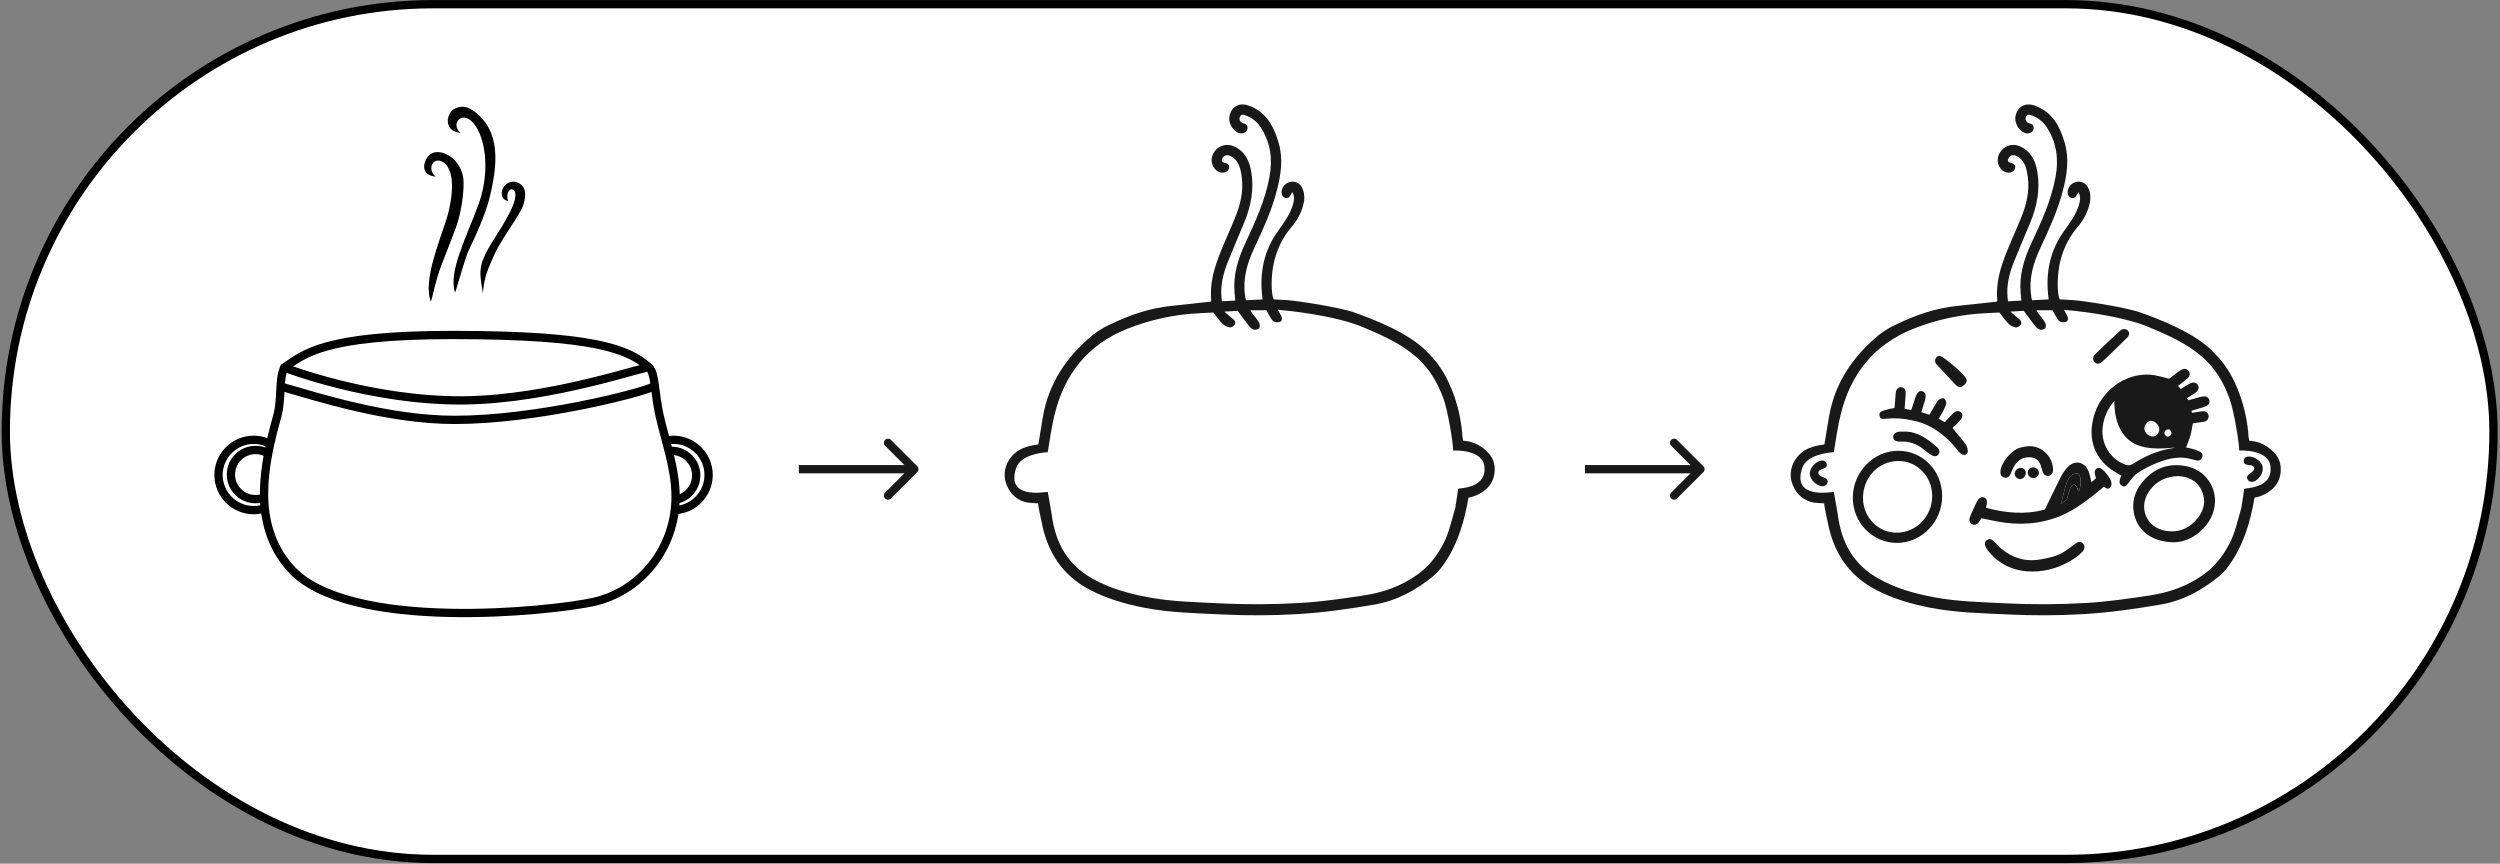 <svg xmlns="http://www.w3.org/2000/svg" width="906" height="313" viewBox="0 0 906 313" fill="none"><rect x="0" y="0" width="906" height="313" fill="#808080" stroke="none"/><rect x="2.099" y="1.524" width="901.545" height="309.751" rx="154.876" fill="white" stroke="black" stroke-width="3"></rect><path d="M427.275 112.703C409.362 114.409 398.218 123.14 388.875 133.175C384.169 140.649 376.88 156.294 378.149 162.176C374.573 162.176 365.689 163.998 365.689 170.365C365.689 176.732 373.881 181.694 378.149 180.771C378.725 184.808 385.553 201.677 388.875 207.214C393.027 214.134 432.563 224.614 481.07 219.568C520.921 215.422 531.137 189.905 528.599 178.486C532.406 178.371 539.694 174.669 539.694 170.24C539.694 165.811 530.157 160.621 526.35 160.045C527.388 144.819 520.777 124.15 497.902 116.797C478.795 110.655 455.935 109.973 427.275 112.703Z" fill="white"></path><path d="M710.529 112.703C692.616 114.409 681.472 123.14 672.129 133.175C667.423 140.649 660.134 156.294 661.403 162.176C657.827 162.176 648.943 163.998 648.943 170.365C648.943 176.732 657.135 181.694 661.403 180.771C661.979 184.808 668.807 201.677 672.129 207.214C676.281 214.134 715.817 224.614 764.324 219.568C804.174 215.422 814.391 189.905 811.853 178.486C815.66 178.371 822.948 174.669 822.948 170.24C822.948 165.811 813.411 160.621 809.604 160.045C810.642 144.819 804.031 124.15 781.156 116.797C762.049 110.655 739.189 109.973 710.529 112.703Z" fill="white"></path><path d="M539.744 164.536C537.245 161.674 534.138 159.959 530.254 159.707C530.143 159.219 530.057 158.725 529.996 158.228C529.665 153.118 528.627 148.078 526.912 143.254C524.9 137.627 522.121 132.413 517.82 128.184C510.973 120.471 496.298 115.243 491.073 113.335C485.364 111.272 469.96 109.028 466.901 108.802C465.121 108.673 463.341 108.588 461.561 108.48C461.411 108.099 461.288 107.707 461.193 107.308C461.034 106.375 460.925 105.433 460.869 104.487C460.574 96.068 462.711 88.463 468.283 81.974C470.164 79.768 471.529 77.168 472.278 74.365C472.882 72.146 472.882 69.95 471.792 67.865C471.378 67.08 470.705 66.464 469.888 66.122C469.071 65.781 468.161 65.736 467.314 65.994C465.685 66.445 464.414 68.039 464.425 69.636C464.425 70.623 464.793 71.425 465.803 71.714C466.813 72.002 467.384 71.396 467.786 70.545C467.966 70.225 468.164 69.915 468.379 69.617C469.149 71.17 469.116 72.523 468.427 74.583C467.285 78.07 465.11 80.961 463.032 83.882C458.186 90.7 456.557 98.302 457.334 106.51C457.393 107.149 457.486 107.785 457.57 108.51L451.582 108.802C451.498 108.585 451.425 108.364 451.364 108.14C451.302 107.815 451.269 107.482 451.221 107.157C450.307 101.041 451.958 95.451 454.508 89.983C457.681 83.161 460.861 76.339 462.741 69C464.215 63.288 465.077 57.538 463.378 51.752C461.617 45.74 458.871 40.482 452.437 38.238C449.12 37.088 446.327 38.574 445.556 42.009C445.044 44.279 446.581 47.23 448.737 48.102C449.041 48.231 449.363 48.313 449.691 48.346C450.826 48.443 451.873 47.748 452.076 46.757C452.33 45.499 451.626 44.956 450.524 44.645C449.422 44.335 448.965 43.407 449.301 42.482C449.691 41.395 450.432 41.458 451.361 41.798C453.694 42.611 455.679 44.2 456.988 46.302C460.515 51.848 461.23 57.827 460.05 64.182C458.473 72.66 454.913 80.406 451.305 88.123C448.63 93.835 446.839 99.684 447.403 106.077C447.48 106.964 447.572 107.848 447.672 108.92L442.818 109.187C442.756 108.613 442.715 108.244 442.678 107.874C442.243 103.467 443.235 99.285 444.842 95.248C446.78 90.371 448.866 85.546 450.882 80.698C453.343 74.783 454.541 68.645 453.461 62.234C452.787 58.23 451.132 54.817 447.171 53.038C446.438 52.703 445.643 52.526 444.838 52.52C444.032 52.513 443.234 52.677 442.496 53C441.758 53.324 441.096 53.799 440.554 54.397C440.011 54.994 439.6 55.699 439.347 56.466C438.433 59.154 440.051 62.163 442.601 62.555C443.92 62.755 445.181 62.06 445.402 60.951C445.663 59.609 444.724 59.254 443.695 58.984C442.667 58.714 442.59 58.052 443.073 57.242C443.651 56.248 444.749 55.974 445.914 56.54C448.225 57.649 449.153 59.768 449.666 62.086C450.823 67.358 450.034 72.49 448.155 77.43C446.415 81.978 444.326 86.392 442.501 90.914C440.183 96.653 438.308 102.505 438.956 108.85C438.944 109.009 438.897 109.162 438.82 109.301C434.003 109.826 429.271 110.381 424.532 110.854C416.576 111.649 409.161 114.233 402.034 117.72C399.93 118.688 397.944 119.896 396.115 121.321C386.608 129.141 380.022 138.81 377.929 151.196C377.38 154.453 376.845 157.711 376.285 161.072C372.265 161.604 368.952 162.532 366.435 165.619C364.124 168.455 363.372 172.108 364.784 175.691C366.195 179.274 369.033 181.636 372.611 182.161C373.58 182.302 375.143 182.346 376.182 182.409C376.462 184.831 377 186.628 377.398 188.791C379.443 199.927 384.879 208.535 395.154 213.848C401.315 217.031 407.831 218.902 414.582 220.229C424.042 222.078 433.642 222.233 443.202 222.692C452.165 223.125 461.145 223.08 470.104 222.559C479.553 222.008 488.873 220.677 498.185 219.083C506.215 217.711 513.026 213.933 519.257 208.915C520.528 207.856 521.66 206.64 522.626 205.296C528.069 197.934 530.612 189.456 532.167 180.35C534.693 179.904 537.034 178.725 538.9 176.959C540.956 174.952 541.793 172.434 541.66 169.62C541.621 167.755 540.945 165.96 539.744 164.536ZM536.272 174.397C534.249 176.379 531.072 176.756 528.43 177.137C528.43 177.137 527.693 182.465 527.376 184.139C526.064 188.432 525.227 192.869 523.131 196.914C520.765 201.484 517.783 205.34 513.479 208.376C507.583 212.546 501.074 214.757 494.095 215.807C486.492 216.95 478.897 218.07 471.187 218.514C461.378 219.09 451.545 219.132 441.731 218.64C433.111 218.192 424.462 218.041 415.935 216.421C408.981 215.116 402.27 213.241 396.034 209.766C386.939 204.726 382.506 196.784 381.183 186.765C380.995 185.36 379.709 178.261 379.709 178.261C378.157 178.375 364.463 180.867 368.255 169.605C369.825 164.95 377.048 164.022 379.709 163.874C380.468 159.19 381.139 154.487 382.185 150.235C385.778 135.612 394.147 124.937 408.35 119.221C416.696 115.878 425.539 113.951 434.516 113.52C435.411 113.475 438.982 113.268 439.734 113.268C440.873 114.696 441.86 116.149 443.076 117.373C443.789 118.05 444.688 118.498 445.656 118.659C446.201 118.752 447.093 118.204 447.443 117.683C447.937 116.944 447.535 116.171 446.813 115.598C445.907 114.877 444.576 113.69 443.699 112.932C443.699 112.932 447.148 112.71 448.553 112.644C449.923 114.492 451.202 116.311 452.581 118.045C453.06 118.648 453.727 119.284 454.423 119.469C455.005 119.624 456.034 119.347 456.358 118.896C456.682 118.445 456.579 117.417 456.266 116.873C455.584 115.69 454.644 114.655 453.822 113.564C453.609 113.28 453.454 112.954 453.137 112.437H458.96C459.442 113.309 459.903 114.245 460.456 115.117C460.806 115.668 461.193 116.356 461.746 116.57C462.452 116.863 463.243 116.873 463.957 116.6C464.76 116.193 464.694 115.258 464.289 114.459C463.968 113.838 463.625 113.231 463.109 112.278C465.689 112.466 483.378 114.104 494.065 118.615C500.805 121.458 507.479 124.375 513.133 129.267C517.923 133.408 520.971 138.577 523.083 144.378C524.701 148.789 526.55 160.059 526.635 163.301C527.402 163.19 537.79 162.902 537.978 169.494C538.093 171.406 537.639 173.058 536.272 174.397Z" fill="#191919"></path><path d="M746.839 182.605C748.217 178.641 748.678 171.557 752.569 171.557C754.629 171.557 754.18 176.848 753.27 178.153C753.115 178.101 752.669 175.439 751.475 175.669C750.281 175.898 750.016 177.791 749.673 178.712C749.43 179.377 749.006 181.067 749.006 181.067C749.006 181.067 747.598 182.124 746.839 182.605Z" fill="#191919"></path><path d="M824.616 164.536C822.117 161.674 819.01 159.959 815.126 159.707C815.015 159.219 814.929 158.725 814.868 158.228C814.537 153.118 813.499 148.078 811.784 143.254C809.772 137.627 806.993 132.413 802.692 128.184C795.845 120.471 781.171 115.243 775.945 113.335C770.236 111.272 754.832 109.028 751.773 108.802C749.993 108.673 748.213 108.588 746.434 108.48C746.283 108.099 746.16 107.707 746.065 107.308C745.906 106.375 745.797 105.433 745.741 104.487C745.446 96.068 747.583 88.463 753.155 81.974C755.036 79.768 756.401 77.168 757.15 74.365C757.755 72.146 757.755 69.95 756.664 67.865C756.25 67.08 755.577 66.464 754.76 66.122C753.943 65.781 753.033 65.736 752.186 65.994C750.557 66.445 749.286 68.039 749.297 69.636C749.297 70.623 749.665 71.425 750.675 71.714C751.685 72.002 752.256 71.396 752.658 70.545C752.838 70.225 753.036 69.915 753.251 69.617C754.021 71.17 753.988 72.523 753.299 74.583C752.157 78.07 749.982 80.961 747.904 83.882C743.058 90.7 741.429 98.302 742.207 106.51C742.266 107.149 742.358 107.785 742.442 108.51L736.454 108.802C736.37 108.585 736.297 108.364 736.236 108.14C736.174 107.815 736.141 107.482 736.093 107.157C735.179 101.041 736.83 95.451 739.38 89.983C742.553 83.161 745.733 76.339 747.613 69C749.087 63.288 749.949 57.538 748.25 51.752C746.489 45.74 743.743 40.482 737.309 38.238C733.992 37.088 731.199 38.574 730.429 42.009C729.916 44.279 731.453 47.23 733.609 48.102C733.913 48.231 734.235 48.313 734.563 48.346C735.698 48.443 736.745 47.748 736.948 46.757C737.202 45.499 736.498 44.956 735.396 44.645C734.294 44.335 733.837 43.407 734.173 42.482C734.563 41.395 735.304 41.458 736.233 41.798C738.566 42.611 740.551 44.2 741.86 46.302C745.387 51.848 746.102 57.827 744.923 64.182C743.345 72.66 739.785 80.406 736.178 88.123C733.502 93.835 731.711 99.684 732.275 106.077C732.352 106.964 732.444 107.848 732.544 108.92L727.69 109.187C727.628 108.613 727.587 108.244 727.55 107.874C727.116 103.467 728.107 99.285 729.714 95.248C731.652 90.371 733.738 85.546 735.754 80.698C738.215 74.783 739.413 68.645 738.333 62.234C737.659 58.23 736.004 54.817 732.043 53.038C731.31 52.703 730.515 52.526 729.71 52.52C728.904 52.513 728.106 52.677 727.368 53C726.63 53.324 725.968 53.799 725.426 54.397C724.883 54.994 724.472 55.699 724.219 56.466C723.305 59.154 724.923 62.163 727.473 62.555C728.792 62.755 730.053 62.06 730.274 60.951C730.535 59.609 729.596 59.254 728.568 58.984C727.539 58.714 727.462 58.052 727.945 57.242C728.523 56.248 729.621 55.974 730.786 56.54C733.097 57.649 734.025 59.768 734.538 62.086C735.695 67.358 734.906 72.49 733.027 77.43C731.287 81.978 729.198 86.392 727.373 90.914C725.055 96.653 723.18 102.505 723.828 108.85C723.816 109.009 723.769 109.162 723.692 109.301C718.875 109.826 714.144 110.381 709.404 110.854C701.448 111.649 694.033 114.233 686.906 117.72C684.802 118.688 682.816 119.896 680.987 121.321C671.48 129.141 664.894 138.81 662.801 151.196C662.252 154.453 661.717 157.711 661.157 161.072C657.137 161.604 653.824 162.532 651.307 165.619C648.996 168.455 648.244 172.108 649.656 175.691C651.067 179.274 653.905 181.636 657.483 182.161C658.452 182.302 660.015 182.346 661.054 182.409C661.334 184.831 661.872 186.628 662.27 188.791C664.315 199.927 669.751 208.535 680.026 213.848C686.187 217.031 692.703 218.902 699.454 220.229C708.914 222.078 718.514 222.233 728.074 222.692C737.037 223.125 746.017 223.08 754.976 222.559C764.425 222.008 773.745 220.677 783.057 219.083C791.087 217.711 797.898 213.933 804.13 208.915C805.4 207.856 806.532 206.64 807.498 205.296C812.941 197.934 815.484 189.456 817.039 180.35C819.565 179.904 821.906 178.725 823.772 176.959C825.828 174.952 826.665 172.434 826.532 169.62C826.493 167.755 825.817 165.96 824.616 164.536ZM821.144 174.397C819.121 176.379 815.944 176.756 813.302 177.137C813.302 177.137 812.565 182.465 812.248 184.139C810.936 188.432 810.1 192.869 808.003 196.914C805.637 201.484 802.655 205.34 798.351 208.376C792.455 212.546 785.947 214.757 778.967 215.807C771.364 216.95 763.769 218.07 756.059 218.514C746.25 219.09 736.417 219.132 726.603 218.64C717.984 218.192 709.334 218.041 700.807 216.421C693.853 215.116 687.142 213.241 680.906 209.766C671.811 204.726 667.378 196.784 666.055 186.765C665.867 185.36 664.581 178.261 664.581 178.261C663.029 178.375 649.335 180.867 653.127 169.605C654.697 164.95 661.92 164.022 664.581 163.874C665.34 159.19 666.011 154.487 667.057 150.235C670.65 135.612 679.02 124.937 693.222 119.221C701.569 115.878 710.411 113.951 719.388 113.52C720.283 113.475 723.854 113.268 724.606 113.268C725.745 114.696 726.732 116.149 727.948 117.373C728.661 118.05 729.56 118.498 730.528 118.659C731.073 118.752 731.965 118.204 732.315 117.683C732.809 116.944 732.408 116.171 731.685 115.598C730.779 114.877 729.448 113.69 728.571 112.932C728.571 112.932 732.021 112.71 733.425 112.644C734.796 114.492 736.074 116.311 737.453 118.045C737.932 118.648 738.599 119.284 739.295 119.469C739.877 119.624 740.906 119.347 741.23 118.896C741.554 118.445 741.451 117.417 741.138 116.873C740.456 115.69 739.516 114.655 738.695 113.564C738.481 113.28 738.326 112.954 738.009 112.437H743.832C744.315 113.309 744.775 114.245 745.328 115.117C745.678 115.668 746.065 116.356 746.618 116.57C747.324 116.863 748.115 116.873 748.829 116.6C749.632 116.193 749.566 115.258 749.161 114.459C748.84 113.838 748.497 113.231 747.981 112.278C750.561 112.466 768.25 114.104 778.937 118.615C785.678 121.458 792.352 124.375 798.005 129.267C802.795 133.408 805.843 138.577 807.955 144.378C809.573 148.789 811.423 160.059 811.507 163.301C812.274 163.19 822.663 162.902 822.85 169.494C822.965 171.406 822.511 173.058 821.144 174.397Z" fill="#191919"></path><path d="M774.68 171.402C776.734 170.054 778.911 168.904 781.181 167.967C784.866 166.444 788.691 165.353 792.76 166.063C793.825 166.248 794.857 166.618 795.914 166.847C796.839 167.047 797.624 166.791 798.026 165.86C798.123 165.666 798.18 165.455 798.194 165.239C798.208 165.023 798.178 164.806 798.106 164.602C798.034 164.398 797.922 164.211 797.775 164.051C797.629 163.892 797.453 163.764 797.256 163.675C796.46 163.268 795.622 162.952 794.757 162.732C793.932 162.491 793.073 162.362 792.226 162.173C792.812 160.58 793.431 159.19 793.829 157.737C794.227 156.283 794.352 155.148 794.68 153.451C795.918 153.281 797.381 153.037 798.675 152.83C799.157 152.783 799.604 152.554 799.926 152.19C800.248 151.826 800.421 151.353 800.41 150.867C800.414 150.392 800.231 149.934 799.901 149.593C799.572 149.251 799.122 149.053 798.649 149.04C797.834 148.966 794.868 149.558 794.315 149.628C794.293 149.477 794.271 148.985 794.245 148.833L796.6 148.12C797.56 147.883 798.506 147.588 799.43 147.236C800.359 146.822 800.952 146.023 800.624 144.936C800.296 143.849 799.426 143.531 798.376 143.646C797.955 143.703 797.54 143.794 797.134 143.92C795.778 144.289 794.429 144.681 793.081 145.066L792.509 144.326C792.743 144.148 792.989 143.987 793.246 143.846C793.958 143.306 794.779 142.914 795.52 142.407C796.74 141.572 797.094 140.47 796.504 139.523C795.914 138.577 794.816 138.337 793.497 139.05C792.428 139.631 791.4 140.292 790.28 140.962L789.311 139.852C790.523 138.899 791.665 138.063 792.734 137.139C793.523 136.455 793.81 135.549 793.239 134.587C793.027 134.211 792.686 133.925 792.279 133.782C791.873 133.638 791.428 133.647 791.028 133.807C790.497 134.008 789.999 134.29 789.554 134.643C788.293 135.563 787.063 136.521 786.086 137.264C783.635 136.713 781.457 135.926 779.239 135.785C769.963 135.153 761.126 141.794 758.708 151.229C756.936 158.151 758.34 164.329 763.838 169.18C765.264 170.441 767.052 171.287 768.751 172.374L768.541 172.881C767.877 174.475 768.017 175.469 768.972 176.046C769.926 176.623 770.472 176.212 771.632 174.685C772.517 173.487 773.464 172.204 774.68 171.402ZM784.383 156.742C784.443 156.418 784.614 156.126 784.865 155.915C785.117 155.704 785.434 155.587 785.762 155.585C786.499 155.585 786.952 156.361 786.952 156.964C786.915 157.25 786.796 157.519 786.608 157.737C786.421 157.956 786.174 158.115 785.898 158.195C785.003 158.421 784.284 157.419 784.383 156.742ZM779.482 152.501C781 152.475 782.515 154.05 782.511 155.648C782.511 156.916 781.439 158.147 780.3 158.188C778.774 158.243 777.12 156.783 777.116 155.378C777.112 153.973 778.295 152.52 779.482 152.501ZM770.291 168.4C764.885 166.551 761.362 160.902 761.981 155.089C762.324 151.447 763.824 148.011 766.259 145.288C766.259 145.923 765.74 155.932 772.712 160.347C778.317 163.889 787.744 162.029 788.098 162.221C787.476 162.397 786.844 162.53 786.204 162.621C781.376 163.479 777.042 165.534 772.937 168.119C772.555 168.385 772.113 168.551 771.651 168.603C771.189 168.654 770.722 168.59 770.291 168.415V168.4Z" fill="#191919"></path><path d="M760.206 169.598C758.323 170.422 759.443 172.556 759.598 173.295L757.947 174.741C757.545 173.21 757.354 171.875 756.841 170.674C755.412 167.269 751.819 166.607 749.294 169.313C748.412 170.235 747.661 171.275 747.065 172.404C745.034 176.401 743.11 180.45 741.065 184.65C734.041 186.606 726.888 185.94 719.691 184.018C719.805 183.585 719.868 183.363 719.919 183.134C720.288 181.522 719.989 180.609 718.957 180.257C718.014 179.939 717.03 180.557 716.348 181.936C715.827 182.998 715.326 184.069 714.845 185.149C714.423 185.993 714.069 186.87 713.787 187.77C713.643 188.206 713.671 188.681 713.864 189.097C714.057 189.514 714.401 189.84 714.826 190.011C715.755 190.447 716.496 190.011 717.074 189.32C717.427 188.84 717.747 188.337 718.032 187.815C719.938 188.203 721.777 188.587 723.619 188.946C731.498 190.473 739.237 190.033 746.703 186.99C752.279 184.716 757.866 180.213 762.443 176.394C762.443 176.394 763.409 177.181 764.042 177.081C765.406 176.863 765.454 174.941 764.779 173.731C764.046 172.378 761.632 169.017 760.206 169.598ZM753.271 178.154C753.116 178.102 752.633 175.447 751.476 175.669C750.319 175.891 750.002 177.791 749.674 178.712C749.43 179.377 749.007 181.067 749.007 181.067C749.007 181.067 747.599 182.124 746.84 182.605C748.218 178.642 748.682 171.557 752.57 171.557C754.63 171.557 754.181 176.848 753.271 178.154Z" fill="#191919"></path><path d="M687.864 163.356C678.983 163.356 671.505 171.054 671.457 180.283C671.406 189.378 678.57 196.747 687.477 196.755C696.384 196.762 703.843 189.075 703.843 179.828C703.843 170.581 696.804 163.368 687.864 163.356ZM687.381 193.05C680.67 193.094 675.19 187.482 675.154 180.538C675.117 173.025 680.744 167.109 687.975 167.061C694.671 167.013 700.158 172.607 700.228 179.569C700.302 186.99 694.56 193.013 687.381 193.05Z" fill="#191919"></path><path d="M792.171 168.921C785.538 167.631 780.069 169.934 775.956 175.269C773.576 178.357 772.592 181.925 773.303 185.837C774.482 192.296 779.811 196.492 787.992 196.529C792.094 196.404 796.523 194.311 799.785 189.989C805.928 181.854 801.985 170.833 792.171 168.921ZM796.494 187.715C793.623 191.372 789.798 193.076 785.169 192.429C777.681 191.383 774.574 183.555 779.214 177.517C781.694 174.293 785.014 172.63 789.492 172.537C792.945 172.718 796.148 174.097 797.865 177.736C799.538 181.285 798.853 184.701 796.494 187.715Z" fill="#191919"></path><path d="M707.606 155.078C707.975 154.671 708.675 154.135 709.062 153.725C709.449 153.314 709.92 152.845 710.326 152.383C711.288 151.273 711.431 150.164 710.694 149.465C709.92 148.7 708.796 148.852 707.683 149.902C707.237 150.327 706.832 150.793 706.412 151.24L704.802 152.985L702.572 151.758C703.099 150.87 703.574 150.161 703.958 149.406C704.47 148.397 705.063 147.391 705.314 146.312C705.351 145.959 705.304 145.602 705.176 145.271C705.048 144.941 704.842 144.646 704.577 144.411C704.208 144.152 703.224 144.467 702.712 144.818C702.2 145.169 701.802 145.883 701.433 146.482C700.674 147.724 699.959 148.996 699.222 150.297L696.403 149.421C696.362 149.247 696.333 149.196 696.344 149.159C696.712 147.942 697.125 146.733 697.494 145.513C698.161 143.332 697.918 142.208 696.716 141.816C695.515 141.424 694.704 142.185 694.022 144.404C693.591 145.79 693.112 147.166 692.622 148.645L690.238 148.105C690.267 147.639 690.289 147.269 690.315 146.903C690.422 145.424 690.565 143.975 690.624 142.507C690.672 141.268 690.027 140.448 689.04 140.337C688.052 140.226 687.278 140.891 687.035 142.123C686.97 142.591 686.933 143.062 686.924 143.535C686.814 144.94 686.7 146.349 686.578 147.85C685.14 148.066 683.723 148.408 682.344 148.87C681.301 149.27 680.87 149.746 681.238 150.941C681.551 152.05 682.69 151.876 683.424 151.739C686.665 151.401 689.939 151.618 693.108 152.379C703.261 154.198 709.522 163.36 709.876 163.734C710.224 164.116 710.637 164.433 711.096 164.669C712.201 165.183 713.182 164.625 713.134 163.401C713.089 162.56 712.821 161.746 712.36 161.042C710.985 159.034 709.18 157.211 707.606 155.078Z" fill="#191919"></path><path d="M751.869 197.173C750.764 198.049 749.621 198.881 748.46 199.679C745.737 201.561 742.534 202.179 739.406 202.733C734.058 203.684 729.223 202.249 725.085 198.666C724.156 197.864 723.371 196.899 722.472 196.078C721.768 195.424 720.921 195.072 720.047 195.738C719.174 196.404 719.148 197.365 719.634 198.289C719.974 198.912 720.376 199.498 720.836 200.038C724.967 204.967 730.554 207.126 736.446 207.126C742.262 207.126 747.557 205.277 752.238 202.046C753.133 201.431 753.954 200.713 754.685 199.909C755.65 198.836 755.628 197.62 754.792 196.866C753.955 196.111 753 196.274 751.869 197.173Z" fill="#191919"></path><path d="M726.298 173.047C727.378 173.358 728.14 172.796 728.594 171.853C728.962 171.132 729.165 170.345 729.533 169.635C730.772 167.246 732.559 165.671 735.43 165.704C737.457 165.727 738.846 166.647 739.539 168.566C739.826 169.365 739.974 170.215 740.276 171.018C740.644 172.012 741.341 172.589 742.439 172.452C743.412 172.326 744.057 171.391 744.039 170.234C743.994 168.346 743.346 166.522 742.189 165.032C741.033 163.542 739.429 162.465 737.615 161.959C735.699 161.423 733.864 161.763 732.032 162.251C728.929 163.076 725.178 167.668 724.953 170.829C724.857 171.912 725.237 172.744 726.298 173.047Z" fill="#191919"></path><path d="M696.94 162.706C697.88 163.486 698.865 164.212 699.888 164.88C700.721 165.408 701.731 165.653 702.449 164.739C703.168 163.826 702.818 162.783 702.018 162.092C698.554 159.112 694.987 156.302 690.056 156.413C689.584 156.413 689.113 156.383 688.645 156.413C686.931 156.546 686.024 157.282 686.087 158.45C686.15 159.537 686.979 160.077 688.796 160.021C691.748 159.874 694.65 160.831 696.94 162.706Z" fill="#191919"></path><path d="M761.289 131.5C762.045 131.056 767.963 125.252 770.827 122.427C773.038 120.208 769.968 118.145 768.218 119.927C765.269 122.66 762.111 125.569 759.255 128.398C757.553 130.017 759.259 132.702 761.289 131.5Z" fill="#191919"></path><path d="M708.564 139.287C709.253 140.026 710.193 140.64 711.063 140.071C711.8 139.594 712.924 138.725 712.729 137.73C712.327 135.667 704.621 129.718 703.77 129.263C702.992 128.857 702.185 128.835 701.636 129.663C701.368 130.035 701.245 130.492 701.289 130.949C701.333 131.405 701.542 131.83 701.876 132.144C704.076 134.54 706.316 136.913 708.564 139.287Z" fill="#191919"></path><path d="M815.03 165.446C814.061 165.446 813.265 165.86 813.162 166.84C812.856 169.638 816.91 167.501 816.91 169.846C816.91 171.483 813.125 171.831 814.725 174.053C815.115 174.593 816.132 174.745 816.755 174.537C818.598 173.916 820.4 171.31 819.983 169.125C819.619 167.265 817.149 165.416 815.03 165.446Z" fill="#191919"></path><path d="M730.119 171.709C730.152 172.21 730.366 172.681 730.721 173.033C731.076 173.386 731.547 173.597 732.047 173.624C733.13 173.643 734.166 172.552 734.162 171.406C734.165 171.158 734.118 170.912 734.023 170.683C733.929 170.455 733.789 170.247 733.612 170.074C733.435 169.901 733.225 169.766 732.995 169.678C732.764 169.589 732.518 169.548 732.271 169.557C731.706 169.572 731.169 169.803 730.768 170.204C730.368 170.604 730.136 171.142 730.119 171.709Z" fill="#191919"></path><path d="M736.91 169.387C736.653 169.367 736.394 169.4 736.149 169.483C735.905 169.566 735.679 169.698 735.487 169.871C735.294 170.043 735.138 170.253 735.028 170.488C734.918 170.722 734.856 170.977 734.847 171.236C734.849 171.762 735.058 172.266 735.43 172.637C735.802 173.009 736.305 173.217 736.829 173.217C737.088 173.237 737.348 173.205 737.594 173.122C737.841 173.04 738.068 172.908 738.262 172.736C738.457 172.563 738.615 172.354 738.727 172.119C738.839 171.884 738.903 171.629 738.915 171.369C738.891 170.846 738.672 170.351 738.3 169.984C737.928 169.616 737.432 169.403 736.91 169.387Z" fill="#191919"></path><path d="M659.016 171.698C658.445 169.427 662.867 170.496 661.894 167.856C661.552 166.928 660.682 166.747 659.738 166.969C657.682 167.472 655.744 169.879 655.862 171.775C655.998 173.994 658.379 176.072 660.328 176.212C660.984 176.26 661.931 175.842 662.171 175.236C663.177 172.677 659.414 173.288 659.016 171.698Z" fill="#191919"></path><path fill-rule="evenodd" clip-rule="evenodd" d="M91.936 184.869C98.972 184.869 104.675 179.166 104.675 172.13C104.675 165.095 98.972 159.391 91.936 159.391C84.901 159.391 79.197 165.095 79.197 172.13C79.197 179.166 84.901 184.869 91.936 184.869ZM92.596 180.884C97.514 180.884 101.501 176.897 101.501 171.978C101.501 167.06 97.514 163.073 92.596 163.073C87.677 163.073 83.69 167.06 83.69 171.978C83.69 176.897 87.677 180.884 92.596 180.884Z" fill="white"></path><path d="M103.175 172.13C103.175 178.337 98.143 183.369 91.936 183.369V186.369C99.8 186.369 106.175 179.994 106.175 172.13H103.175ZM91.936 160.891C98.143 160.891 103.175 165.923 103.175 172.13H106.175C106.175 164.266 99.8 157.891 91.936 157.891V160.891ZM80.697 172.13C80.697 165.923 85.729 160.891 91.936 160.891V157.891C84.072 157.891 77.697 164.266 77.697 172.13H80.697ZM91.936 183.369C85.729 183.369 80.697 178.337 80.697 172.13H77.697C77.697 179.994 84.072 186.369 91.936 186.369V183.369ZM100.001 171.978C100.001 176.068 96.685 179.384 92.596 179.384V182.384C98.342 182.384 103.001 177.725 103.001 171.978H100.001ZM92.596 164.573C96.685 164.573 100.001 167.888 100.001 171.978H103.001C103.001 166.232 98.342 161.573 92.596 161.573V164.573ZM85.19 171.978C85.19 167.888 88.506 164.573 92.596 164.573V161.573C86.849 161.573 82.19 166.232 82.19 171.978H85.19ZM92.596 179.384C88.506 179.384 85.19 176.068 85.19 171.978H82.19C82.19 177.725 86.849 182.384 92.596 182.384V179.384Z" fill="black"></path><path fill-rule="evenodd" clip-rule="evenodd" d="M244.062 159.391C237.026 159.391 231.323 165.095 231.323 172.13C231.323 179.166 237.026 184.869 244.062 184.869C251.097 184.869 256.801 179.166 256.801 172.13C256.801 165.095 251.097 159.391 244.062 159.391ZM243.403 163.377C238.484 163.377 234.497 167.364 234.497 172.282C234.497 177.201 238.484 181.188 243.403 181.188C248.321 181.188 252.308 177.201 252.308 172.282C252.308 167.364 248.321 163.377 243.403 163.377Z" fill="white"></path><path d="M232.823 172.13C232.823 165.923 237.855 160.891 244.062 160.891L244.062 157.891C236.198 157.891 229.823 164.266 229.823 172.13L232.823 172.13ZM244.062 183.369C237.855 183.369 232.823 178.337 232.823 172.13L229.823 172.13C229.823 179.994 236.198 186.369 244.062 186.369L244.062 183.369ZM255.301 172.13C255.301 178.337 250.269 183.369 244.062 183.369L244.062 186.369C251.926 186.369 258.301 179.994 258.301 172.13L255.301 172.13ZM244.062 160.891C250.269 160.891 255.301 165.923 255.301 172.13L258.301 172.13C258.301 164.266 251.926 157.891 244.062 157.891L244.062 160.891ZM235.997 172.282C235.997 168.192 239.313 164.877 243.403 164.877L243.403 161.877C237.656 161.877 232.997 166.536 232.997 172.282L235.997 172.282ZM243.403 179.688C239.313 179.688 235.997 176.372 235.997 172.282L232.997 172.282C232.997 178.029 237.656 182.688 243.403 182.688L243.403 179.688ZM250.808 172.282C250.808 176.372 247.492 179.688 243.403 179.688L243.403 182.688C249.149 182.688 253.808 178.029 253.808 172.282L250.808 172.282ZM243.403 164.877C247.492 164.877 250.808 168.192 250.808 172.282L253.808 172.282C253.808 166.536 249.149 161.877 243.403 161.877L243.403 164.877Z" fill="black"></path><path d="M163.825 121.4C117.008 121.4 109.922 128.472 103.03 133.21C102.168 140.245 110.829 147.011 110.829 149.078C110.829 151.663 213.505 151.866 224.273 151.866C232.888 151.866 239.942 142.039 235.204 133.138C227.777 126.567 215.85 121.4 163.825 121.4Z" fill="white" stroke="black" stroke-width="3" stroke-linecap="round" stroke-linejoin="round"></path><path d="M215.137 218.129C199.843 221.528 125.644 229.424 105.001 205.684C90.993 189.575 95.684 168.059 100.501 150.701C102.21 144.546 100.963 137.254 103.033 133.218C103.033 133.218 134.35 145.391 167.911 145.1C200.451 144.817 235.267 132.05 235.267 133.218C237.462 135.138 237.249 142.591 238.993 150.455C241.018 159.588 244.836 169.752 244.836 179.948C244.836 198.923 231.938 214.396 215.137 218.129Z" fill="white" stroke="black" stroke-width="3" stroke-linecap="round" stroke-linejoin="round"></path><path d="M161.937 78.995C158.937 88.45 153.378 101.586 156.086 109.29C156.694 108.139 157.374 104.13 158.52 100.347C159.934 95.676 161.937 91.328 165.185 82.558C167.323 76.784 168.074 69.614 167.992 66.222C168.071 61.75 165.443 58.265 163.5 56.897C161.234 55.302 158.562 54.577 156.484 55.563C153.972 56.757 151.166 63.325 157.91 64.038C154.322 61.035 157.386 56.243 160.913 58.999C166.321 63.226 162.628 76.816 161.937 78.995Z" fill="black"></path><path d="M178.086 88.134C173.019 96.663 173.792 98.651 174.996 106.243C175.545 99.79 177.123 96.958 178.963 92.691C181.49 86.829 188.561 77.756 189.681 74.202C190.801 70.649 190.504 68.036 188.561 66.668C186.296 65.073 184.143 65.995 182.937 67.241C181.73 68.488 180.765 72.108 184.143 72.872C183.138 69.976 184.813 67.989 185.974 68.77C189.681 71.263 179.863 85.143 178.086 88.134Z" fill="black"></path><path d="M173.567 73.625C169.193 85.809 162.399 98.305 164.898 106.037C165.506 104.886 168.412 93.469 170.209 89.948C172.161 86.121 175.951 77.461 177.265 72.267C180.351 60.064 181.791 47.351 171.458 40.076C168.686 38.124 166.663 38.508 164.585 39.495C162.072 40.688 160.184 47.452 166.929 48.164C163.34 45.161 166.838 40.722 170.365 43.478C175.773 47.705 177.941 61.441 173.567 73.625Z" fill="black"></path><path d="M102.206 140.215C114.786 143.779 140.475 152.165 164.797 152.165C193.94 152.165 231.158 142.731 236.609 140.215" stroke="black" stroke-width="3"></path><path d="M332.428 171.096C333.014 170.51 333.014 169.561 332.428 168.975L322.882 159.429C322.296 158.843 321.346 158.843 320.761 159.429C320.175 160.015 320.175 160.964 320.761 161.55L329.246 170.036L320.761 178.521C320.175 179.107 320.175 180.056 320.761 180.642C321.346 181.228 322.296 181.228 322.882 180.642L332.428 171.096ZM331.367 168.536L289.502 168.536L289.502 171.536L331.367 171.536L331.367 168.536Z" fill="#191919"></path><path d="M617.301 171.096C617.887 170.51 617.887 169.561 617.301 168.975L607.755 159.429C607.169 158.843 606.219 158.843 605.634 159.429C605.048 160.015 605.048 160.964 605.634 161.55L614.119 170.036L605.634 178.521C605.048 179.107 605.048 180.056 605.634 180.642C606.219 181.228 607.169 181.228 607.755 180.642L617.301 171.096ZM616.24 168.536L574.375 168.536L574.375 171.536L616.24 171.536L616.24 168.536Z" fill="#191919"></path></svg>